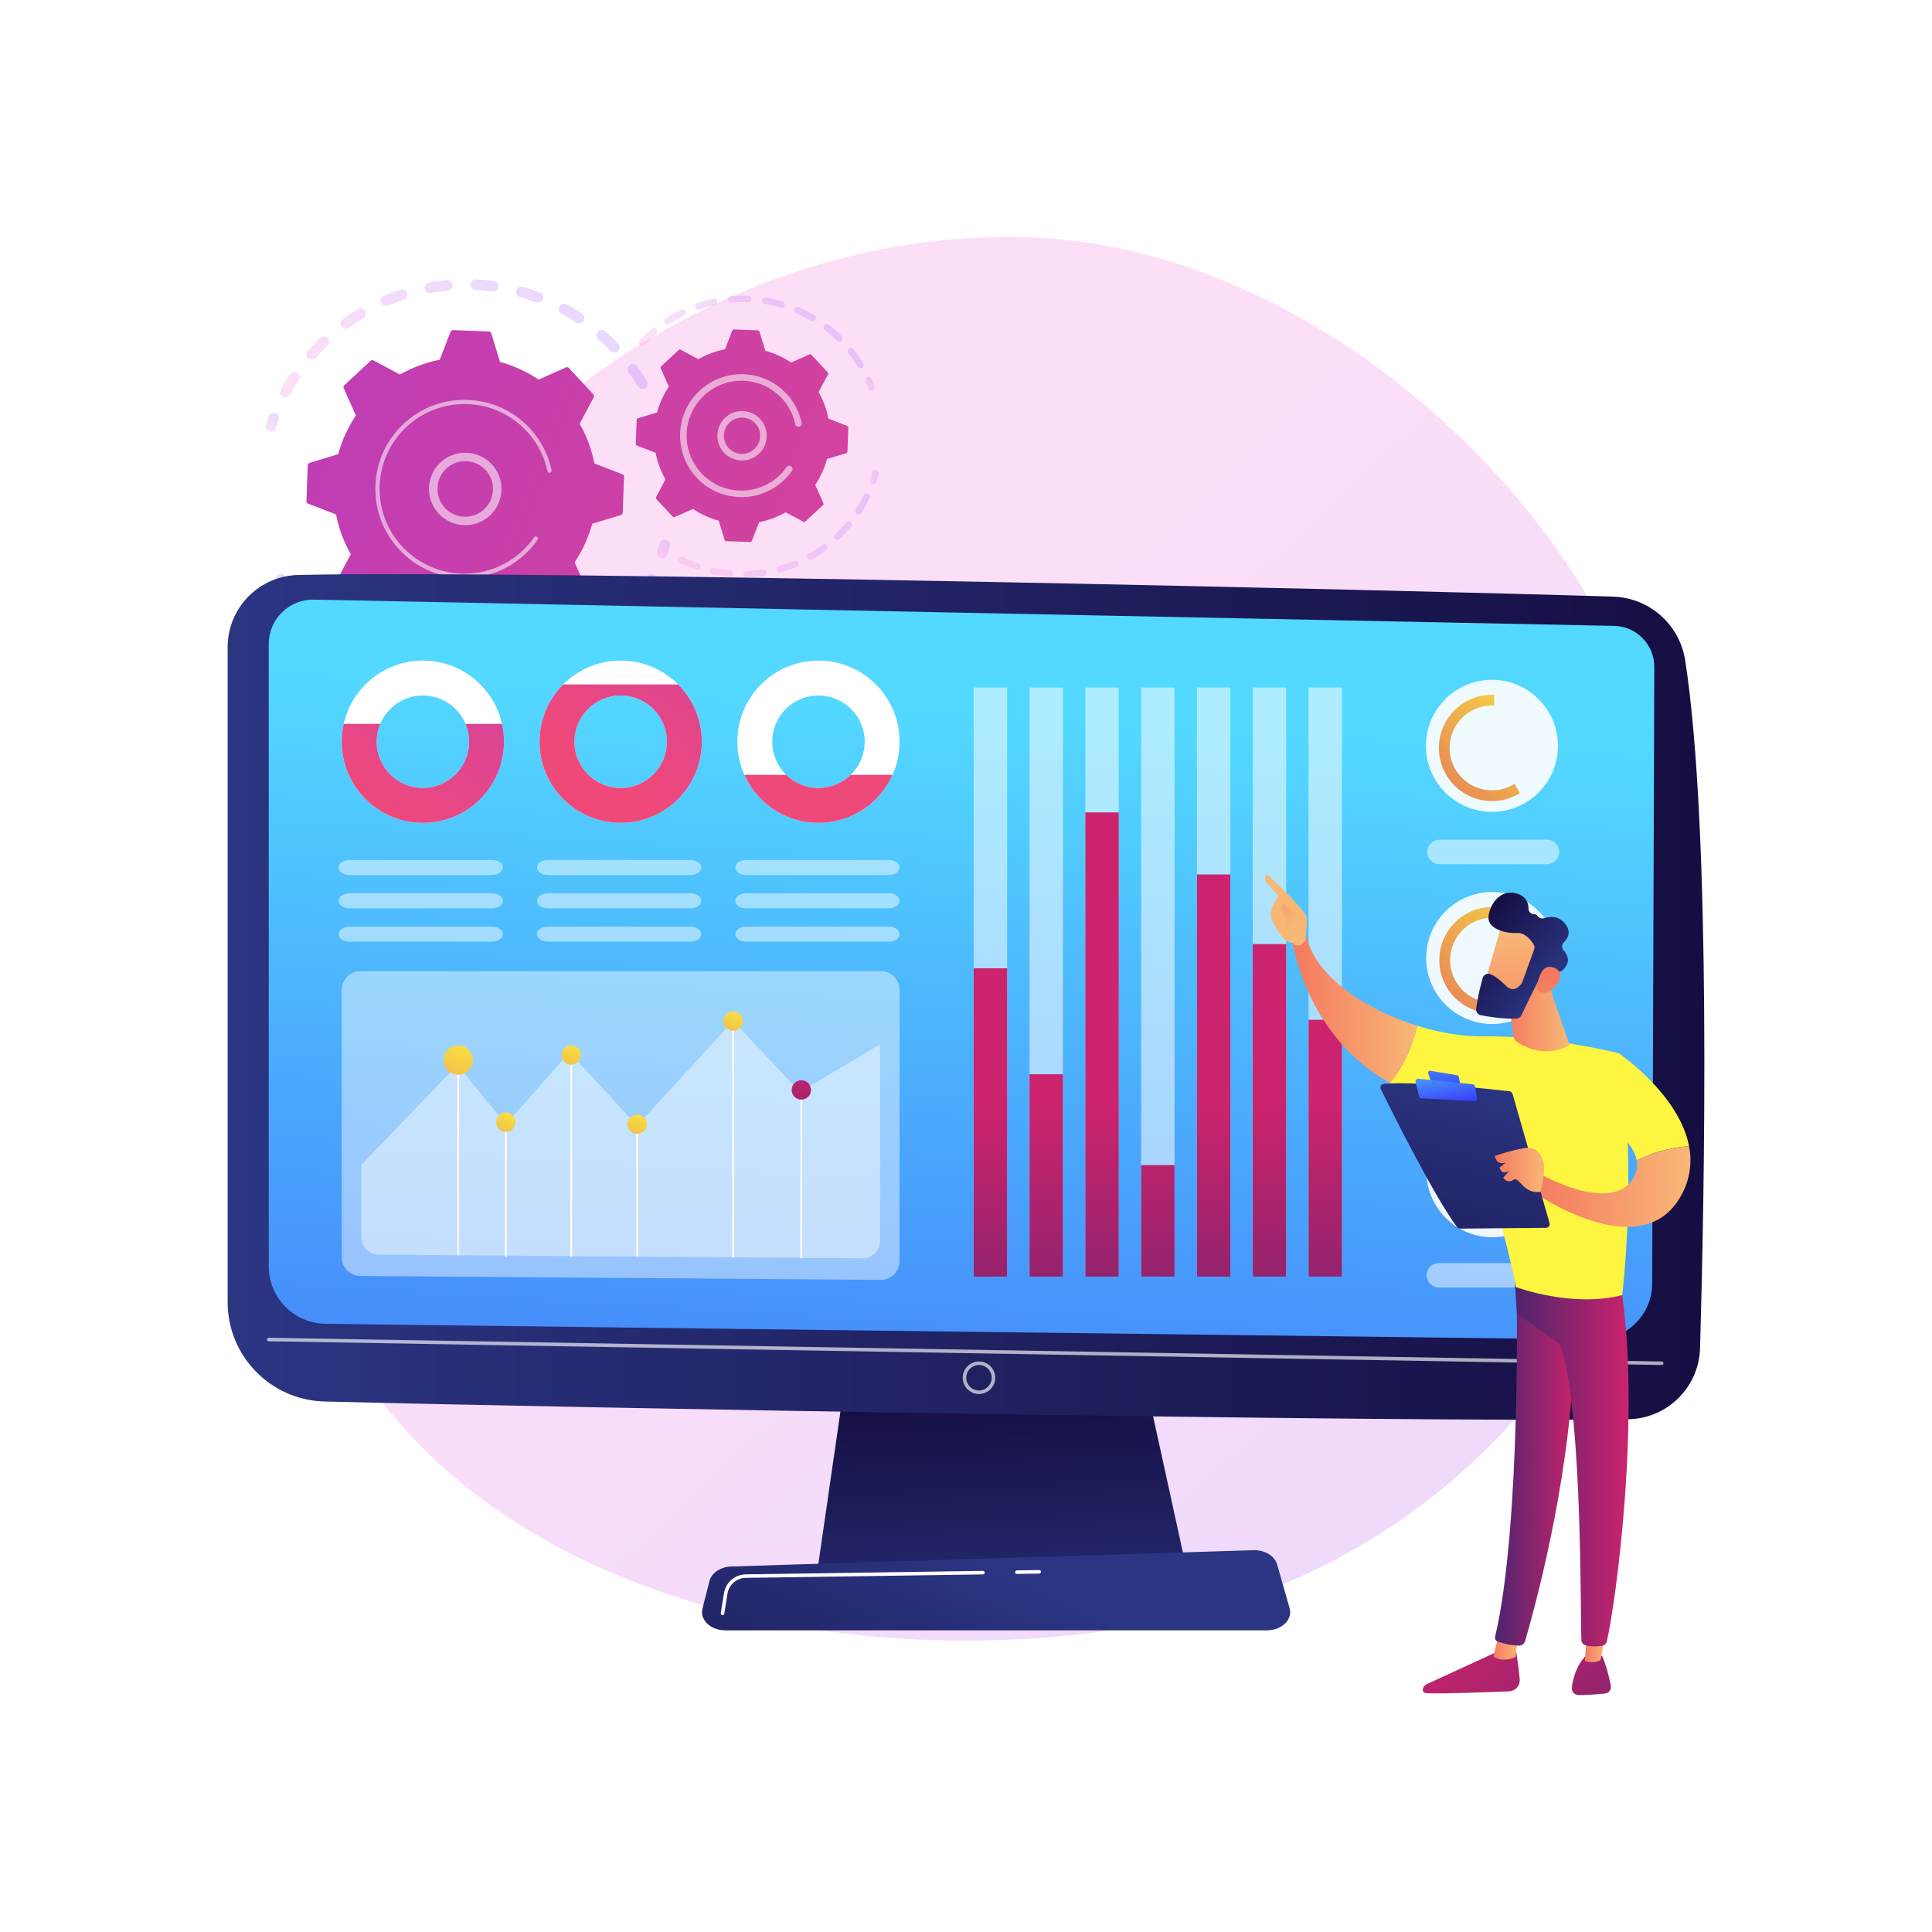 <?xml version="1.0" encoding="utf-8"?>
<!-- Generator: Adobe Illustrator 27.5.0, SVG Export Plug-In . SVG Version: 6.00 Build 0)  -->
<svg version="1.1" xmlns="http://www.w3.org/2000/svg" xmlns:xlink="http://www.w3.org/1999/xlink" x="0px" y="0px"
	 viewBox="0 0 3710 3710" style="enable-background:new 0 0 3710 3710;" xml:space="preserve">
<g id="Background">
	<g>
		<g>
			<rect style="fill:#FFFFFF;" width="3710" height="3710"/>
		</g>
	</g>
</g>
<g id="Illustration">
	<g>
		<linearGradient id="SVGID_1_" gradientUnits="userSpaceOnUse" x1="3451.851" y1="3559.155" x2="1564.103" y2="1549.618">
			<stop  offset="0" style="stop-color:#B37CFF"/>
			<stop  offset="1" style="stop-color:#F895E7"/>
		</linearGradient>
		<path style="opacity:0.3;fill:url(#SVGID_1_);" d="M2883.001,2753.432c-169.245,178.531-393.848,309.453-663.301,362.308
			c-620.43,121.7-1459.059-63.808-1647.917-747.875c-115.105-416.927-34.508-904.571,201.932-1265.823
			c259.882-397.067,729.047-664.998,1209.217-646.102c469.807,18.488,930.291,388.32,1124.922,799.657
			C3353.295,1774.316,3244.269,2372.34,2883.001,2753.432z"/>
		<g>
			<g>
				<g style="opacity:0.3;">
					
						<linearGradient id="SVGID_00000143608818691659670860000013968794388386444222_" gradientUnits="userSpaceOnUse" x1="-2111.245" y1="1457.765" x2="-1532.62" y2="1457.765" gradientTransform="matrix(-0.797 0.604 0.604 0.797 -1451.351 668.28)">
						<stop  offset="0" style="stop-color:#B37CFF"/>
						<stop  offset="1" style="stop-color:#F895E7"/>
					</linearGradient>
					<path style="fill:url(#SVGID_00000143608818691659670860000013968794388386444222_);" d="M1239.079,745.936
						c-4.795,2.9-11.033,1.361-13.93-3.433c-5.632-9.315-11.751-18.524-18.19-27.372c-3.258-4.476-2.318-10.725,2.076-14.053
						c0.052-0.039,0.104-0.079,0.158-0.12c4.53-3.296,10.875-2.295,14.172,2.236c6.776,9.313,13.22,19.007,19.147,28.814
						c2.712,4.483,1.54,10.231-2.548,13.327C1239.682,745.549,1239.388,745.752,1239.079,745.936z M1172.665,674.217
						c-7.581-7.884-15.57-15.517-23.755-22.695c-4.209-3.691-4.632-10.101-0.939-14.315c3.722-4.215,10.105-4.63,14.318-0.936
						c8.611,7.551,17.022,15.586,25,23.88c3.883,4.038,3.757,10.461-0.281,14.345c-0.293,0.282-0.6,0.543-0.916,0.783
						C1182.049,678.339,1176.266,677.962,1172.665,674.217z M1106.443,619.217c-9.12-5.982-18.611-11.639-28.216-16.817
						c-4.93-2.658-6.773-8.813-4.115-13.744c2.661-4.923,8.81-6.771,13.744-4.115c10.114,5.453,20.111,11.412,29.713,17.711
						c4.685,3.073,5.99,9.361,2.92,14.047c-0.656,0.998-1.457,1.844-2.357,2.526C1114.81,621.342,1110.129,621.635,1106.443,619.217
						z M1029.584,580.41c-10.239-3.797-20.762-7.191-31.277-10.095c-5.4-1.493-8.57-7.08-7.079-12.479
						c1.497-5.398,7.082-8.564,12.479-7.079c11.072,3.058,22.149,6.634,32.927,10.625c5.252,1.948,7.933,7.785,5.986,13.038
						c-0.697,1.88-1.891,3.43-3.379,4.557C1036.57,581,1032.958,581.658,1029.584,580.41z M945.995,559.692
						c-10.8-1.424-21.817-2.407-32.738-2.914c-5.598-0.264-9.922-5.012-9.661-10.608c0.26-5.6,5.011-9.924,10.608-9.658
						c11.49,0.535,23.081,1.569,34.445,3.068c5.554,0.731,9.463,5.827,8.729,11.383c-0.368,2.799-1.846,5.18-3.932,6.76
						C951.393,559.278,948.751,560.055,945.995,559.692z M859.906,557.986c-10.864,1-21.819,2.481-32.563,4.4
						c-5.515,0.985-10.786-2.688-11.77-8.201c-0.986-5.516,2.683-10.786,8.201-11.773c11.306-2.021,22.84-3.577,34.273-4.63
						c5.579-0.512,10.517,3.593,11.032,9.172c0.334,3.624-1.283,6.976-3.986,9.023C863.634,557.081,861.862,557.806,859.906,557.986
						z M543.208,761.968c-4.927-2.666-6.76-8.823-4.093-13.751c5.465-10.093,11.445-20.085,17.773-29.693
						c3.082-4.68,9.373-5.975,14.052-2.892c4.678,3.079,5.972,9.37,2.892,14.049c-6.009,9.124-11.686,18.612-16.874,28.197
						c-0.712,1.315-1.671,2.408-2.79,3.256C551.094,763.461,546.82,763.925,543.208,761.968z M775.631,575.394
						c-10.364,3.39-20.707,7.27-30.741,11.539c-5.158,2.191-11.115-0.212-13.307-5.367c-2.193-5.158,0.224-11.09,5.368-13.305
						c10.567-4.493,21.459-8.581,32.374-12.149c5.325-1.741,11.053,1.163,12.795,6.49c1.381,4.223-0.161,8.701-3.516,11.242
						C777.731,574.505,776.731,575.033,775.631,575.394z M591.909,688.177c-4.204-3.701-4.611-10.113-0.909-14.318
						c7.585-8.611,15.643-17.01,23.943-24.965c4.032-3.898,10.467-3.736,14.344,0.307c3.875,4.044,3.738,10.466-0.307,14.344
						c-7.889,7.56-15.547,15.541-22.753,23.727c-0.46,0.522-0.963,0.983-1.497,1.387
						C600.964,691.509,595.589,691.419,591.909,688.177z M697.375,611.194c-9.339,5.62-18.557,11.716-27.401,18.125
						c-4.536,3.291-10.878,2.278-14.167-2.26c-3.244-4.477-2.3-10.714,2.087-14.037c0.057-0.043,0.115-0.087,0.174-0.127
						c9.308-6.75,19.013-13.17,28.84-19.086c4.803-2.886,11.035-1.338,13.925,3.462c2.699,4.482,1.523,10.219-2.558,13.31
						C697.99,610.798,697.687,611.002,697.375,611.194z"/>
					
						<linearGradient id="SVGID_00000063615171473469283750000001844417728699675062_" gradientUnits="userSpaceOnUse" x1="-1504.491" y1="1305.354" x2="-1470.697" y2="1305.354" gradientTransform="matrix(-0.797 0.604 0.604 0.797 -1451.351 668.28)">
						<stop  offset="0" style="stop-color:#B37CFF"/>
						<stop  offset="1" style="stop-color:#F895E7"/>
					</linearGradient>
					<path style="fill:url(#SVGID_00000063615171473469283750000001844417728699675062_);" d="M526.065,826.589
						c1.592-1.206,2.848-2.892,3.513-4.937c1.619-4.974,3.372-9.994,5.202-14.929c1.951-5.25-0.725-11.092-5.976-13.041
						c-5.252-1.953-11.098,0.72-13.041,5.979c-1.929,5.188-3.77,10.47-5.476,15.703c-1.736,5.326,1.176,11.054,6.5,12.788
						C520.072,829.223,523.506,828.526,526.065,826.589z"/>
				</g>
				<g style="opacity:0.3;">
					
						<linearGradient id="SVGID_00000146499238384531183450000003069362082048550590_" gradientUnits="userSpaceOnUse" x1="-1329.081" y1="1563.58" x2="-1305.891" y2="1563.58" gradientTransform="matrix(-0.797 0.604 0.604 0.797 -1451.351 668.28)">
						<stop  offset="0" style="stop-color:#B37CFF"/>
						<stop  offset="1" style="stop-color:#F895E7"/>
					</linearGradient>
					<path style="fill:url(#SVGID_00000146499238384531183450000003069362082048550590_);" d="M552.681,1134.719
						c3.903-2.956,5.195-8.388,2.821-12.848c-2.458-4.615-4.862-9.361-7.14-14.102c-2.428-5.051-8.489-7.176-13.538-4.75
						c-5.07,2.438-7.175,8.49-4.749,13.538c2.401,4.991,4.93,9.99,7.518,14.85c2.633,4.945,8.777,6.819,13.723,4.187
						C551.801,1135.335,552.256,1135.041,552.681,1134.719z"/>
					
						<linearGradient id="SVGID_00000059299286110822054530000006007716981559402642_" gradientUnits="userSpaceOnUse" x1="-1896.932" y1="1827.357" x2="-1300.934" y2="1827.357" gradientTransform="matrix(-0.797 0.604 0.604 0.797 -1451.351 668.28)">
						<stop  offset="0" style="stop-color:#B37CFF"/>
						<stop  offset="1" style="stop-color:#F895E7"/>
					</linearGradient>
					<path style="fill:url(#SVGID_00000059299286110822054530000006007716981559402642_);" d="M1123.552,1276.179
						c-4.626,3.16-10.939,1.971-14.1-2.659c-3.158-4.627-1.967-10.927,2.659-14.097c8.809-6.015,17.497-12.499,25.928-19.341
						c4.317-3.528,10.74-2.864,14.27,1.486s2.865,10.738-1.484,14.271c-3.653,2.964-7.34,5.857-11.061,8.674
						C1134.455,1268.533,1129.001,1272.459,1123.552,1276.179z M1176.951,1218.627c-4.084-3.831-4.291-10.251-0.458-14.336
						c7.356-7.847,14.463-16.087,21.118-24.496c3.459-4.399,9.856-5.137,14.251-1.661c4.391,3.475,5.134,9.856,1.658,14.247
						c-7.006,8.854-14.485,17.531-22.229,25.785c-0.401,0.428-0.832,0.814-1.284,1.156
						C1186.138,1222.253,1180.611,1222.059,1176.951,1218.627z M1075.873,1304.152c-10.103,5.031-20.56,9.699-31.083,13.87
						c-5.208,2.065-11.104-0.483-13.171-5.693c-2.064-5.207,0.487-11.096,5.693-13.169c9.994-3.96,19.923-8.391,29.515-13.17
						c5.016-2.496,11.106-0.457,13.605,4.56c2.209,4.436,0.865,9.714-2.948,12.601
						C1076.988,1303.527,1076.45,1303.864,1075.873,1304.152z M1230.891,1150.363c-4.828-2.84-6.441-9.06-3.598-13.887
						c5.448-9.255,10.562-18.855,15.206-28.529c2.424-5.056,8.481-7.182,13.534-4.756c5.051,2.423,7.18,8.481,4.757,13.531
						c-4.89,10.189-10.277,20.298-16.012,30.044c-0.694,1.177-1.586,2.165-2.613,2.943
						C1238.986,1152.116,1234.54,1152.511,1230.891,1150.363z M992.162,1334.803c-10.955,2.684-22.179,4.935-33.361,6.693
						c-5.534,0.871-10.724-2.908-11.596-8.441c-0.873-5.537,2.91-10.729,8.444-11.599c10.622-1.671,21.282-3.809,31.686-6.359
						c5.443-1.333,10.935,1.999,12.268,7.441c0.993,4.055-0.603,8.136-3.731,10.505
						C994.8,1333.853,993.548,1334.464,992.162,1334.803z M903.758,1346.351c-11.304,0.225-22.75-0.026-34.018-0.742
						c-5.592-0.358-9.836-5.177-9.48-10.77c0.358-5.599,5.178-9.841,10.769-9.478c10.707,0.68,21.584,0.918,32.327,0.706
						c5.602-0.112,10.232,4.34,10.344,9.942c0.065,3.375-1.525,6.398-4.025,8.292
						C908.025,1345.551,905.982,1346.308,903.758,1346.351z M814.934,1338.36c-11.091-2.243-22.211-4.981-33.047-8.133
						c-5.381-1.566-8.471-7.195-6.907-12.574c1.567-5.387,7.196-8.471,12.574-6.907c10.298,2.998,20.861,5.596,31.403,7.728
						c5.491,1.111,9.043,6.464,7.931,11.953c-0.51,2.523-1.913,4.635-3.815,6.075C820.833,1338.198,817.903,1338.96,814.934,1338.36
						z M729.97,1311.183c-10.331-4.613-20.584-9.722-30.475-15.186c-4.904-2.708-6.685-8.88-3.975-13.785
						c2.704-4.896,8.881-6.68,13.785-3.972c9.39,5.186,19.125,10.037,28.94,14.42c5.115,2.285,7.41,8.281,5.125,13.397
						c-0.722,1.616-1.813,2.949-3.13,3.947C737.386,1312.163,733.473,1312.746,729.97,1311.183z M653.015,1265.976
						c-9.038-6.76-17.906-13.997-26.361-21.512c-4.188-3.723-4.567-10.136-0.843-14.323c3.712-4.173,10.132-4.566,14.32-0.843
						c8.031,7.14,16.454,14.012,25.039,20.436c4.485,3.354,5.402,9.713,2.046,14.198c-0.584,0.781-1.259,1.456-2,2.017
						C661.703,1268.608,656.719,1268.748,653.015,1265.976z M587.932,1205.04c-5.416-6.312-10.705-12.87-15.716-19.488
						c-1.816-2.398-3.597-4.806-5.351-7.231c-3.282-4.537-2.387-10.927,2.273-14.162c4.537-3.286,10.88-2.269,14.166,2.271
						c1.666,2.302,3.362,4.597,5.087,6.875c4.766,6.293,9.789,12.524,14.939,18.526c3.648,4.25,3.158,10.656-1.094,14.303
						c-0.16,0.136-0.323,0.269-0.489,0.395C597.505,1209.739,591.441,1209.132,587.932,1205.04z"/>
					
						<linearGradient id="SVGID_00000038384555125559577680000016296137874541544373_" gradientUnits="userSpaceOnUse" x1="-1956.342" y1="1952.988" x2="-1922.979" y2="1952.988" gradientTransform="matrix(-0.797 0.604 0.604 0.797 -1451.351 668.28)">
						<stop  offset="0" style="stop-color:#B37CFF"/>
						<stop  offset="1" style="stop-color:#F895E7"/>
					</linearGradient>
					<path style="fill:url(#SVGID_00000038384555125559577680000016296137874541544373_);" d="M1277.782,1070.084
						c1.608-1.218,2.869-2.923,3.531-4.986c1.676-5.23,3.272-10.595,4.745-15.945c1.489-5.402-1.684-10.987-7.085-12.474
						c-5.402-1.486-10.986,1.679-12.474,7.085c-1.4,5.082-2.918,10.177-4.507,15.144c-1.711,5.332,1.228,11.044,6.564,12.754
						C1271.828,1072.709,1275.239,1072.009,1277.782,1070.084z"/>
				</g>
				<g>
					
						<linearGradient id="SVGID_00000041276277538683233150000017843822760070543295_" gradientUnits="userSpaceOnUse" x1="2126.383" y1="180.518" x2="4343.925" y2="3163.83" gradientTransform="matrix(0.834 -0.552 0.552 0.834 -2500.089 1412.492)">
						<stop  offset="0" style="stop-color:#A737D5"/>
						<stop  offset="1" style="stop-color:#EF497A"/>
					</linearGradient>
					<path style="fill:url(#SVGID_00000041276277538683233150000017843822760070543295_);" d="M1198.349,915.374
						c0.073-2.022-1.144-3.867-3.031-4.595l-53.834-20.78c-5.189-26.445-14.633-52.251-28.388-76.332l27.122-50.892
						c0.951-1.785,0.665-3.977-0.713-5.459l-47.135-50.688c-1.377-1.482-3.544-1.926-5.392-1.107l-52.727,23.359
						c-23.019-15.466-48.074-26.758-74.072-33.852l-16.818-55.2c-0.59-1.935-2.342-3.282-4.363-3.356l-69.172-2.513
						c-2.021-0.073-3.867,1.144-4.595,3.031l-20.779,53.834c-26.445,5.188-52.252,14.631-76.333,28.388l-50.892-27.122
						c-1.785-0.952-3.977-0.666-5.458,0.712l-50.69,47.135c-1.481,1.378-1.925,3.543-1.106,5.392l23.359,52.727
						c-15.467,23.019-26.758,48.074-33.851,74.072l-55.201,16.818c-1.934,0.59-3.283,2.341-3.356,4.363l-2.513,69.172
						c-0.073,2.021,1.144,3.867,3.03,4.595l53.836,20.78c5.188,26.445,14.632,52.251,28.388,76.332l-27.122,50.893
						c-0.952,1.785-0.666,3.977,0.711,5.458l47.136,50.689c1.378,1.481,3.543,1.925,5.392,1.106l52.727-23.358
						c23.019,15.467,48.074,26.758,74.072,33.852l16.818,55.2c0.589,1.935,2.341,3.283,4.363,3.356l69.172,2.513
						c2.021,0.073,3.866-1.144,4.595-3.03l20.779-53.835c26.445-5.188,52.251-14.632,76.333-28.387l50.892,27.122
						c1.784,0.95,3.976,0.665,5.458-0.713l50.688-47.135c1.481-1.377,1.926-3.543,1.106-5.392l-23.358-52.726
						c15.467-23.02,26.757-48.074,33.851-74.072l55.2-16.818c1.935-0.589,3.282-2.342,3.356-4.363L1198.349,915.374z"/>
					<path style="opacity:0.56;fill:#FFFFFF;" d="M926.847,999.925c-33.635,18.452-76.01,6.105-94.465-27.532
						c-8.941-16.293-11-35.093-5.799-52.934c5.198-17.839,17.032-32.592,33.33-41.529c33.635-18.452,76.01-6.104,94.466,27.532
						c16.788,30.6,8.082,68.433-18.956,88.908C932.743,996.4,929.879,998.261,926.847,999.925z M842.166,924.001
						c-3.987,13.681-2.408,28.093,4.447,40.588c14.148,25.785,46.641,35.257,72.428,21.108c25.8-14.144,35.257-46.641,21.108-72.43
						c-14.148-25.785-46.641-35.257-72.428-21.108c-2.338,1.284-4.552,2.721-6.64,4.303
						C852.012,903.328,845.407,912.883,842.166,924.001z"/>
					<path style="opacity:0.56;fill:#FFFFFF;" d="M994.955,1075.342c4.644-3.516,9.137-7.287,13.462-11.307l0,0
						c1.361-1.265,2.702-2.553,4.022-3.862c6.508-6.454,12.492-13.416,17.86-20.777c0.073-0.1,0.146-0.2,0.22-0.3
						c0.206-0.285,0.413-0.571,0.616-0.86c0.401-0.557,0.795-1.119,1.188-1.68c1.033-1.478,0.944-3.404-0.088-4.77
						c-0.251-0.332-0.559-0.63-0.918-0.881c-1.837-1.283-4.364-0.826-5.648,1.006c-6.6,9.457-14.264,18.263-22.779,26.177
						c-42.282,39.331-100.058,51.827-152.191,38.28c-28.998-7.531-56.25-23.125-78.12-46.646
						c-3.836-4.124-7.436-8.411-10.788-12.841c-22.57-29.811-34.104-66.174-32.727-104.044c1.579-43.5,20.005-83.783,51.88-113.423
						c65.838-61.21,169.124-57.435,230.311,8.365c3.773,4.057,7.326,8.29,10.647,12.679c14.396,19.017,24.471,40.972,29.424,64.326
						c0.129,0.603,0.383,1.146,0.734,1.606c0.919,1.213,2.488,1.858,4.077,1.52c2.192-0.472,3.597-2.615,3.127-4.813
						c-5.201-24.518-15.776-47.571-30.889-67.535c-3.486-4.607-7.216-9.049-11.174-13.309
						c-64.241-69.086-172.721-73.002-241.782-8.785c-33.465,31.118-52.806,73.405-54.464,119.072
						c-1.447,39.757,10.663,77.931,34.356,109.227c3.521,4.65,7.3,9.15,11.323,13.48c31.121,33.465,73.408,52.809,119.074,54.468
						C925.473,1111.162,963.656,1099.044,994.955,1075.342z"/>
				</g>
			</g>
			<g>
				<g style="opacity:0.3;">
					
						<linearGradient id="SVGID_00000016795266283684775120000009966642557834001543_" gradientUnits="userSpaceOnUse" x1="-2455.438" y1="1939.699" x2="-2438.944" y2="1939.699" gradientTransform="matrix(-0.797 0.604 0.604 0.797 -1451.351 668.28)">
						<stop  offset="0" style="stop-color:#B37CFF"/>
						<stop  offset="1" style="stop-color:#F895E7"/>
					</linearGradient>
					<path style="fill:url(#SVGID_00000016795266283684775120000009966642557834001543_);" d="M1677.328,749.468
						c2.161-1.636,3.084-4.553,2.072-7.217c-1.886-4.973-3.949-9.958-6.132-14.813c-1.418-3.155-5.124-4.562-8.284-3.145
						c-3.166,1.408-4.563,5.128-3.145,8.284c2.08,4.627,4.047,9.377,5.848,14.123c1.224,3.233,4.843,4.859,8.08,3.636
						C1676.341,750.116,1676.862,749.821,1677.328,749.468z"/>
					
						<linearGradient id="SVGID_00000081638896460257378540000002790033748709956542_" gradientUnits="userSpaceOnUse" x1="-2462.115" y1="1754.412" x2="-2138.87" y2="1754.412" gradientTransform="matrix(-0.797 0.604 0.604 0.797 -1451.351 668.28)">
						<stop  offset="0" style="stop-color:#B37CFF"/>
						<stop  offset="1" style="stop-color:#F895E7"/>
					</linearGradient>
					<path style="fill:url(#SVGID_00000081638896460257378540000002790033748709956542_);" d="M1655.636,706.528
						c-2.958,1.795-6.81,0.859-8.609-2.1c-4.54-7.46-9.515-14.775-14.787-21.736c-1.112-1.468-2.245-2.928-3.396-4.382
						c-2.143-2.713-1.684-6.653,1.03-8.8c2.647-1.927,6.653-1.684,8.805,1.031c1.203,1.523,2.387,3.051,3.551,4.587
						c5.526,7.297,10.743,14.966,15.501,22.792c1.686,2.768,0.967,6.329-1.565,8.246
						C1655.999,706.292,1655.821,706.411,1655.636,706.528z M1607.625,654.599c-7.53-7.445-15.587-14.492-23.949-20.938
						c-2.741-2.115-3.249-6.043-1.136-8.787c2.106-2.723,6.046-3.251,8.787-1.136c8.765,6.756,17.214,14.142,25.107,21.95
						c2.461,2.434,2.483,6.401,0.051,8.865c-0.213,0.215-0.444,0.412-0.68,0.591
						C1613.361,656.995,1609.868,656.816,1607.625,654.599z M1557.311,615.843c-9.11-5.366-18.652-10.213-28.368-14.414
						c-3.173-1.373-4.636-5.062-3.263-8.236c1.379-3.185,5.057-4.643,8.237-3.267c10.188,4.403,20.199,9.494,29.752,15.116
						c2.981,1.757,3.979,5.599,2.222,8.579c-0.431,0.724-0.982,1.334-1.616,1.814
						C1562.312,616.922,1559.566,617.167,1557.311,615.843z M1499.012,590.632c-10.163-2.972-20.607-5.34-31.024-7.031
						c-3.419-0.558-5.737-3.776-5.18-7.19c0.556-3.406,3.771-5.733,7.186-5.181c10.931,1.776,21.874,4.258,32.535,7.374
						c3.321,0.97,5.226,4.454,4.256,7.775c-0.396,1.337-1.193,2.447-2.228,3.23C1503.029,590.767,1500.993,591.211,1499.012,590.632
						z M1436.324,580.418c-10.576-0.411-21.273-0.169-31.803,0.712c-3.445,0.291-6.475-2.272-6.766-5.721
						c-0.29-3.449,2.267-6.483,5.721-6.766c11.034-0.926,22.249-1.176,33.333-0.751c3.457,0.137,6.152,3.047,6.018,6.502
						c-0.076,1.953-1.037,3.663-2.481,4.757C1439.232,579.996,1437.829,580.475,1436.324,580.418z M1373.056,585.731
						c-10.348,2.172-20.654,5.011-30.639,8.443c-3.27,1.125-6.837-0.617-7.96-3.888c-1.122-3.271,0.611-6.826,3.889-7.964
						c10.468-3.598,21.283-6.577,32.138-8.856c3.386-0.707,6.708,1.459,7.417,4.844c0.513,2.451-0.48,4.869-2.351,6.286
						C1374.836,585.136,1373.995,585.535,1373.056,585.731z M1313.035,606.347c-9.469,4.63-18.773,9.918-27.652,15.721
						c-2.899,1.888-6.781,1.075-8.671-1.823c-1.893-2.894-1.053-6.732,1.818-8.676c9.313-6.077,19.067-11.622,28.998-16.479
						c3.11-1.519,6.863-0.231,8.383,2.877c1.337,2.733,0.499,5.969-1.842,7.742C1313.751,605.95,1313.407,606.165,1313.035,606.347z
						 M1228.005,663.4c-2.54-2.351-2.692-6.312-0.341-8.852c6.507-7.03,13.512-13.824,20.797-20.177
						c1.102-0.972,2.214-1.922,3.331-2.868c2.566-2.296,6.599-1.897,8.829,0.759c2.231,2.647,1.89,6.596-0.755,8.829
						c-1.052,0.882-2.095,1.779-3.147,2.706c-6.975,6.079-13.656,12.56-19.863,19.262c-0.255,0.277-0.531,0.525-0.819,0.743
						C1233.66,665.603,1230.266,665.495,1228.005,663.4z"/>
				</g>
				<g style="opacity:0.3;">
					
						<linearGradient id="SVGID_00000103235271941456277830000017709836741859148465_" gradientUnits="userSpaceOnUse" x1="-2317.852" y1="2064.289" x2="-1948.915" y2="2064.289" gradientTransform="matrix(-0.797 0.604 0.604 0.797 -1451.351 668.28)">
						<stop  offset="0" style="stop-color:#B37CFF"/>
						<stop  offset="1" style="stop-color:#F895E7"/>
					</linearGradient>
					<path style="fill:url(#SVGID_00000103235271941456277830000017709836741859148465_);" d="M1586.69,1056.285
						c-8.79,6.479-18.054,12.474-27.529,17.83c-3.012,1.698-6.834,0.639-8.538-2.376c-1.704-3.016-0.602-6.82,2.376-8.538
						c9.038-5.103,17.871-10.824,26.257-17.006c2.784-2.055,6.709-1.458,8.759,1.326c2.036,2.764,1.469,6.647-1.258,8.712
						C1586.736,1056.25,1586.712,1056.269,1586.69,1056.285z M1603.033,1034.991c-2.37-2.518-2.251-6.485,0.269-8.854
						c7.578-7.135,14.802-14.801,21.468-22.788c2.212-2.634,6.168-3.013,8.827-0.79c2.657,2.217,3.01,6.163,0.795,8.823
						c-6.987,8.369-14.556,16.403-22.5,23.877c-0.168,0.158-0.338,0.303-0.519,0.44
						C1608.854,1037.605,1605.252,1037.348,1603.033,1034.991z M1529.646,1088.476c-10.101,4.164-20.541,7.749-31.031,10.651
						c-3.335,0.922-6.79-1.036-7.71-4.369c-0.926-3.336,1.027-6.772,4.364-7.711c10.008-2.766,19.965-6.184,29.604-10.153
						c3.2-1.318,6.862,0.207,8.178,3.401c1.109,2.691,0.208,5.706-2.007,7.384
						C1530.625,1087.996,1530.158,1088.266,1529.646,1088.476z M1645.18,986.803c-2.908-1.874-3.743-5.754-1.869-8.661
						c5.641-8.747,10.798-17.925,15.328-27.288c1.51-3.109,5.259-4.412,8.366-2.913c3.115,1.509,4.421,5.256,2.912,8.371
						c-4.748,9.82-10.158,19.45-16.076,28.622c-0.411,0.633-0.915,1.168-1.483,1.598
						C1650.32,988.076,1647.453,988.267,1645.18,986.803z M1466.536,1105.921c-10.781,1.61-21.774,2.574-32.678,2.872
						c-3.459,0.094-6.34-2.636-6.434-6.095c-0.095-3.46,2.63-6.344,6.095-6.435c10.401-0.278,20.884-1.201,31.166-2.74
						c3.421-0.51,6.611,1.848,7.122,5.275c0.352,2.344-0.651,4.583-2.419,5.922
						C1468.58,1105.332,1467.61,1105.759,1466.536,1105.921z M1401.073,1107.717c-10.875-1.022-21.785-2.714-32.424-5.027
						c-3.38-0.734-5.524-4.067-4.789-7.449c0.731-3.378,4.068-5.529,7.454-4.793c10.145,2.203,20.553,3.815,30.932,4.791
						c3.445,0.323,5.975,3.38,5.652,6.825c-0.172,1.819-1.105,3.385-2.458,4.411
						C1404.235,1107.387,1402.696,1107.869,1401.073,1107.717z M1337.059,1093.786c-10.322-3.596-20.512-7.86-30.283-12.665
						c-3.108-1.53-4.384-5.283-2.857-8.389c1.525-3.105,5.285-4.379,8.385-2.858c9.318,4.586,19.034,8.65,28.875,12.073
						c3.269,1.139,4.996,4.713,3.854,7.979c-0.419,1.215-1.177,2.211-2.128,2.931
						C1341.292,1094.08,1339.116,1094.5,1337.059,1093.786z"/>
					
						<linearGradient id="SVGID_00000114045527206823229590000002418869442030073023_" gradientUnits="userSpaceOnUse" x1="-2358.409" y1="2087.369" x2="-2333.177" y2="2087.369" gradientTransform="matrix(-0.797 0.604 0.604 0.797 -1451.351 668.28)">
						<stop  offset="0" style="stop-color:#B37CFF"/>
						<stop  offset="1" style="stop-color:#F895E7"/>
					</linearGradient>
					<path style="fill:url(#SVGID_00000114045527206823229590000002418869442030073023_);" d="M1680.345,928.644
						c0.964-0.73,1.726-1.745,2.145-2.975c1.728-5.077,3.31-10.228,4.712-15.31c0.917-3.335-1.041-6.787-4.378-7.707
						c-3.332-0.908-6.781,1.044-7.706,4.378c-1.333,4.847-2.846,9.761-4.492,14.607c-1.115,3.276,0.641,6.836,3.916,7.948
						C1676.587,930.278,1678.743,929.858,1680.345,928.644z"/>
				</g>
				<g>
					
						<linearGradient id="SVGID_00000106146545971419268910000015750731288299544489_" gradientUnits="userSpaceOnUse" x1="2348.525" y1="15.392" x2="4566.069" y2="2998.706" gradientTransform="matrix(0.834 -0.552 0.552 0.834 -2500.089 1412.492)">
						<stop  offset="0" style="stop-color:#A737D5"/>
						<stop  offset="1" style="stop-color:#EF497A"/>
					</linearGradient>
					<path style="fill:url(#SVGID_00000106146545971419268910000015750731288299544489_);" d="M1629.011,820.976
						c0.048-1.353-0.766-2.588-2.028-3.075l-36.024-13.905c-3.472-17.695-9.792-34.964-18.996-51.078l18.149-34.055
						c0.636-1.195,0.445-2.661-0.477-3.653l-31.541-33.918c-0.921-0.992-2.371-1.289-3.608-0.741l-35.282,15.631
						c-15.404-10.35-32.169-17.906-49.565-22.653l-11.255-36.937c-0.394-1.295-1.567-2.197-2.92-2.246l-46.286-1.681
						c-1.352-0.049-2.588,0.765-3.075,2.028l-13.904,36.023c-17.696,3.472-34.965,9.791-51.079,18.996l-34.055-18.149
						c-1.195-0.636-2.661-0.445-3.652,0.476l-33.919,31.541c-0.991,0.922-1.288,2.371-0.74,3.608l15.631,35.283
						c-10.35,15.404-17.906,32.169-22.652,49.566l-36.938,11.254c-1.294,0.394-2.197,1.567-2.245,2.919l-1.682,46.287
						c-0.049,1.352,0.766,2.587,2.028,3.074l36.025,13.905c3.471,17.695,9.79,34.964,18.995,51.078l-18.149,34.055
						c-0.637,1.194-0.446,2.661,0.476,3.652l31.541,33.919c0.922,0.991,2.37,1.288,3.608,0.74l35.282-15.631
						c15.404,10.35,32.169,17.905,49.566,22.652l11.254,36.937c0.394,1.295,1.567,2.196,2.92,2.246l46.286,1.681
						c1.353,0.049,2.588-0.766,3.075-2.028l13.904-36.024c17.696-3.472,34.964-9.791,51.079-18.996l34.055,18.15
						c1.194,0.636,2.661,0.445,3.653-0.477l33.918-31.541c0.991-0.922,1.289-2.371,0.74-3.608l-15.63-35.282
						c10.35-15.404,17.905-32.169,22.652-49.566l36.938-11.254c1.295-0.394,2.197-1.567,2.246-2.919L1629.011,820.976z"/>
					<path style="opacity:0.56;fill:#FFFFFF;" d="M1447.739,878.284c-11.099,6.094-23.907,7.497-36.061,3.953
						c-12.151-3.539-22.199-11.602-28.287-22.703c-12.57-22.908-4.165-51.722,18.754-64.35
						c22.916-12.565,51.778-4.151,64.342,18.754c6.091,11.098,7.495,23.904,3.953,36.057c-2.88,9.879-8.748,18.367-16.806,24.469
						C1451.783,875.866,1449.812,877.144,1447.739,878.284z M1394.374,853.503c4.48,8.167,11.87,14.098,20.813,16.705
						c8.937,2.604,18.359,1.571,26.522-2.907l0,0c8.159-4.49,14.094-11.87,16.701-20.813c2.608-8.936,1.57-18.358-2.906-26.519
						c-9.246-16.852-30.476-23.041-47.332-13.799c-1.52,0.837-2.952,1.767-4.296,2.785
						C1390.328,819.213,1385.964,838.175,1394.374,853.503z"/>
					<path style="opacity:0.56;fill:#FFFFFF;" d="M1495.145,930.771c3.161-2.393,6.224-4.967,9.19-7.719
						c5.885-5.47,11.221-11.544,15.868-18.071c0.207-0.295,0.413-0.59,0.62-0.884c1.595-2.282,1.458-5.256-0.136-7.365
						c-0.388-0.512-0.863-0.973-1.417-1.359c-2.837-1.981-6.734-1.271-8.721,1.554c-4.281,6.135-9.243,11.835-14.745,16.945
						l-0.003,0.002c-0.301,0.281-0.608,0.56-0.91,0.835c-13.13,11.977-28.748,20.227-45.56,24.363
						c-9.126,2.244-18.61,3.271-28.246,3.008c-0.078-0.002-0.156-0.004-0.235-0.006c-0.242-0.01-0.479-0.014-0.718-0.025
						c-28.16-1.025-54.238-12.951-73.427-33.588c-2.486-2.669-4.813-5.443-6.985-8.311c-14.61-19.299-22.076-42.841-21.188-67.36
						c1.025-28.161,12.955-54.234,33.589-73.421c20.629-19.168,47.51-29.193,75.669-28.175c28.16,1.025,54.238,12.951,73.427,33.588
						c2.443,2.624,4.742,5.366,6.892,8.204c9.321,12.314,15.842,26.525,19.048,41.642c0.199,0.932,0.591,1.77,1.133,2.48
						c1.418,1.873,3.842,2.87,6.295,2.348c3.383-0.727,5.548-4.041,4.829-7.433c-3.588-16.915-10.884-32.819-21.307-46.593
						c-2.408-3.18-4.979-6.246-7.71-9.182c-21.472-23.09-50.646-36.433-82.155-37.578c-31.503-1.142-61.57,10.022-84.654,31.517
						c-23.089,21.468-36.434,50.639-37.575,82.148c-1,27.428,7.356,53.766,23.702,75.357c2.427,3.205,5.033,6.312,7.809,9.298
						C1379.094,961.687,1447.494,966.855,1495.145,930.771z"/>
				</g>
			</g>
		</g>
		<g>
			<g>
				
					<linearGradient id="SVGID_00000155843760098446904210000002515720635885670793_" gradientUnits="userSpaceOnUse" x1="1935.703" y1="3240.985" x2="1906.856" y2="2669.822">
					<stop  offset="0" style="stop-color:#2B3582"/>
					<stop  offset="1" style="stop-color:#150E42"/>
				</linearGradient>
				<polygon style="fill:url(#SVGID_00000155843760098446904210000002515720635885670793_);" points="1630.491,2595.803 
					1569.259,3018.363 2279.659,3018.363 2187.128,2595.803 				"/>
				
					<linearGradient id="SVGID_00000016766637565266865920000006345873667610436000_" gradientUnits="userSpaceOnUse" x1="437.146" y1="1914.432" x2="3272.854" y2="1914.432">
					<stop  offset="0" style="stop-color:#2B3582"/>
					<stop  offset="1" style="stop-color:#150E42"/>
				</linearGradient>
				<path style="fill:url(#SVGID_00000016766637565266865920000006345873667610436000_);" d="M437.146,1242.798v1257.713
					c0,103.463,82.448,188.072,185.877,190.739c459.378,11.845,2066.06,40.569,2503.357,34.122
					c75.16-1.108,136.046-61.254,138.215-136.391c8.433-292.183,22.127-994.787-28.553-1320.979
					c-10.673-68.692-68.656-120.059-138.136-122.281c-384.901-12.313-2088.089-51.411-2525.182-41.595
					C497.339,1105.818,437.146,1167.396,437.146,1242.798z"/>
				
					<linearGradient id="SVGID_00000031178167671714697210000015422724159161263510_" gradientUnits="userSpaceOnUse" x1="1873.799" y1="1373.351" x2="1718.055" y2="3900.624">
					<stop  offset="0" style="stop-color:#53D8FF"/>
					<stop  offset="1" style="stop-color:#3840F7"/>
				</linearGradient>
				<path style="fill:url(#SVGID_00000031178167671714697210000015422724159161263510_);" d="M516.063,1236.676v1194.913
					c0,60.408,48.491,109.629,108.892,110.533l2438.512,30.127c59.883,0.896,108.969-47.283,109.192-107.172l4.08-1184.237
					c0.16-42.822-33.957-77.91-76.766-78.951L603.388,1151.45C555.507,1150.285,516.063,1188.782,516.063,1236.676z"/>
				<path style="opacity:0.65;fill:#FFFFFF;" d="M3191.019,2621.221c-0.02,0-0.04,0-0.06,0l-2674.954-45.578
					c-1.867-0.033-3.355-1.572-3.323-3.438c0.031-1.872,1.592-3.295,3.439-3.325l2674.954,45.578
					c1.867,0.033,3.355,1.572,3.323,3.437C3194.367,2619.745,3192.858,2621.221,3191.019,2621.221z"/>
				<path style="opacity:0.65;fill:#FFFFFF;" d="M1879.928,2676.886c-17.21,0-31.212-14.004-31.212-31.214
					c0-17.21,14.002-31.214,31.212-31.214c17.212,0,31.214,14.004,31.214,31.214
					C1911.141,2662.882,1897.139,2676.886,1879.928,2676.886z M1879.928,2621.221c-13.482,0-24.45,10.969-24.45,24.451
					c0,13.482,10.968,24.451,24.45,24.451s24.451-10.969,24.451-24.451C1904.379,2632.19,1893.41,2621.221,1879.928,2621.221z"/>
				
					<linearGradient id="SVGID_00000057866732413956108160000010290625725596233620_" gradientUnits="userSpaceOnUse" x1="1940.872" y1="3022.461" x2="1601.697" y2="3767.17">
					<stop  offset="0" style="stop-color:#2B3582"/>
					<stop  offset="1" style="stop-color:#150E42"/>
				</linearGradient>
				<path style="fill:url(#SVGID_00000057866732413956108160000010290625725596233620_);" d="M2432.679,3130.72H1392.96
					c-28.246,0-49.458-20.108-43.996-41.707l13.341-52.763c4.012-15.867,21.469-27.517,42.203-28.164l1002.326-31.276
					c21.661-0.676,40.841,10.822,45.561,27.313l24.051,84.039C2482.694,3109.996,2461.381,3130.72,2432.679,3130.72z"/>
				<path style="fill:#FFFFFF;" d="M1952.659,3022.372c-1.844,0-3.351-1.483-3.38-3.332c-0.026-1.869,1.465-3.404,3.332-3.431
					l42.951-0.627c1.795,0.01,3.403,1.466,3.431,3.332c0.026,1.869-1.464,3.404-3.332,3.431l-42.951,0.627
					C1952.694,3022.372,1952.677,3022.372,1952.659,3022.372z"/>
				<path style="fill:#FFFFFF;" d="M1387.458,3101.623c-0.178,0-0.358-0.013-0.538-0.043c-1.844-0.294-3.101-2.027-2.805-3.87
					l6.128-38.376c3.291-20.618,20.832-35.804,41.711-36.111l455.56-6.663c0.016,0,0.035,0,0.051,0c1.844,0,3.352,1.483,3.38,3.332
					c0.026,1.869-1.464,3.404-3.332,3.431l-455.56,6.664c-17.585,0.258-32.361,13.046-35.133,30.411l-6.129,38.376
					C1390.526,3100.438,1389.089,3101.623,1387.458,3101.623z"/>
			</g>
			<g>
				<g style="opacity:0.53;">
					<rect x="1869.839" y="1320.201" style="fill:#FFFFFF;" width="64.137" height="1131.264"/>
					<rect x="1977.006" y="1320.201" style="fill:#FFFFFF;" width="64.137" height="1131.264"/>
					<rect x="2084.174" y="1320.201" style="fill:#FFFFFF;" width="64.137" height="1131.264"/>
					<rect x="2191.341" y="1320.201" style="fill:#FFFFFF;" width="64.137" height="1131.264"/>
					<rect x="2298.508" y="1320.201" style="fill:#FFFFFF;" width="64.137" height="1131.264"/>
					<rect x="2405.675" y="1320.201" style="fill:#FFFFFF;" width="64.137" height="1131.264"/>
					<rect x="2512.842" y="1320.201" style="fill:#FFFFFF;" width="64.137" height="1131.264"/>
				</g>
				
					<linearGradient id="SVGID_00000056390408766315377590000002238258934482220980_" gradientUnits="userSpaceOnUse" x1="1901.704" y1="2134.433" x2="1908.986" y2="2884.511">
					<stop  offset="0" style="stop-color:#CB236D"/>
					<stop  offset="1" style="stop-color:#4C246D"/>
				</linearGradient>
				
					<rect x="1869.839" y="1859.43" style="fill:url(#SVGID_00000056390408766315377590000002238258934482220980_);" width="64.137" height="592.034"/>
				
					<linearGradient id="SVGID_00000166658368476710997040000002299415715856152749_" gradientUnits="userSpaceOnUse" x1="2007.864" y1="2132.56" x2="2015.144" y2="2882.24">
					<stop  offset="0" style="stop-color:#CB236D"/>
					<stop  offset="1" style="stop-color:#4C246D"/>
				</linearGradient>
				
					<rect x="1977.006" y="2062.903" style="fill:url(#SVGID_00000166658368476710997040000002299415715856152749_);" width="64.137" height="388.561"/>
				
					<linearGradient id="SVGID_00000149342992800946446500000007330804054513521592_" gradientUnits="userSpaceOnUse" x1="2117.45" y1="2130.201" x2="2124.736" y2="2880.541">
					<stop  offset="0" style="stop-color:#CB236D"/>
					<stop  offset="1" style="stop-color:#4C246D"/>
				</linearGradient>
				
					<rect x="2084.174" y="1560.034" style="fill:url(#SVGID_00000149342992800946446500000007330804054513521592_);" width="64.137" height="891.43"/>
				
					<linearGradient id="SVGID_00000125586149233596664250000005384967823685804193_" gradientUnits="userSpaceOnUse" x1="2221.317" y1="2128.873" x2="2228.586" y2="2877.604">
					<stop  offset="0" style="stop-color:#CB236D"/>
					<stop  offset="1" style="stop-color:#4C246D"/>
				</linearGradient>
				
					<rect x="2191.341" y="2237.309" style="fill:url(#SVGID_00000125586149233596664250000005384967823685804193_);" width="64.137" height="214.155"/>
				
					<linearGradient id="SVGID_00000103973646228081670830000009716809851680734389_" gradientUnits="userSpaceOnUse" x1="2331.166" y1="2126.133" x2="2338.451" y2="2876.394">
					<stop  offset="0" style="stop-color:#CB236D"/>
					<stop  offset="1" style="stop-color:#4C246D"/>
				</linearGradient>
				
					<rect x="2298.508" y="1679.212" style="fill:url(#SVGID_00000103973646228081670830000009716809851680734389_);" width="64.137" height="772.253"/>
				
					<linearGradient id="SVGID_00000181087272280664654530000005222670327232079503_" gradientUnits="userSpaceOnUse" x1="2437.665" y1="2124.139" x2="2444.948" y2="2874.276">
					<stop  offset="0" style="stop-color:#CB236D"/>
					<stop  offset="1" style="stop-color:#4C246D"/>
				</linearGradient>
				
					<rect x="2405.675" y="1812.922" style="fill:url(#SVGID_00000181087272280664654530000005222670327232079503_);" width="64.137" height="638.542"/>
				
					<linearGradient id="SVGID_00000170265008356245217710000016452278825128518318_" gradientUnits="userSpaceOnUse" x1="2544.108" y1="2122.185" x2="2551.389" y2="2872.115">
					<stop  offset="0" style="stop-color:#CB236D"/>
					<stop  offset="1" style="stop-color:#4C246D"/>
				</linearGradient>
				
					<rect x="2512.842" y="1958.26" style="fill:url(#SVGID_00000170265008356245217710000016452278825128518318_);" width="64.137" height="493.205"/>
			</g>
			<g>
				<g>
					<g>
						<defs>
							<path id="SVGID_00000112590629852132989730000002422430041494217140_" d="M812.035,1268.51
								c-86.053,0-155.812,69.759-155.812,155.812c0,86.053,69.759,155.812,155.812,155.812
								c86.053,0,155.812-69.759,155.812-155.812C967.847,1338.269,898.088,1268.51,812.035,1268.51z M812.035,1513.091
								c-49.026,0-88.77-39.744-88.77-88.77c0-49.026,39.744-88.77,88.77-88.77c49.025,0,88.769,39.744,88.769,88.77
								C900.804,1473.348,861.06,1513.091,812.035,1513.091z"/>
						</defs>
						
							<use xlink:href="#SVGID_00000112590629852132989730000002422430041494217140_"  style="overflow:visible;opacity:0.57;fill:#FFFFFF;"/>
						<clipPath id="SVGID_00000088111934493500559570000007916839668195192227_">
							<use xlink:href="#SVGID_00000112590629852132989730000002422430041494217140_"  style="overflow:visible;opacity:0.57;"/>
						</clipPath>
						
							<linearGradient id="SVGID_00000039813784710126448250000011304839754677629066_" gradientUnits="userSpaceOnUse" x1="1291.715" y1="807.482" x2="754.163" y2="1592.73">
							<stop  offset="0" style="stop-color:#A737D5"/>
							<stop  offset="1" style="stop-color:#EF497A"/>
						</linearGradient>
						
							<rect x="594.446" y="1390.055" style="clip-path:url(#SVGID_00000088111934493500559570000007916839668195192227_);fill:url(#SVGID_00000039813784710126448250000011304839754677629066_);" width="462.837" height="195.87"/>
					</g>
				</g>
				<g>
					<g>
						<defs>
							<path id="SVGID_00000049207232881440324790000008162756081396520893_" d="M1191.859,1268.51
								c-86.053,0-155.812,69.759-155.812,155.812c0,86.053,69.759,155.812,155.812,155.812
								c86.053,0,155.813-69.759,155.813-155.812C1347.671,1338.269,1277.912,1268.51,1191.859,1268.51z M1191.859,1513.091
								c-49.026,0-88.769-39.744-88.769-88.77c0-49.026,39.744-88.77,88.769-88.77c49.026,0,88.77,39.744,88.77,88.77
								C1280.628,1473.348,1240.885,1513.091,1191.859,1513.091z"/>
						</defs>
						
							<use xlink:href="#SVGID_00000049207232881440324790000008162756081396520893_"  style="overflow:visible;opacity:0.57;fill:#FFFFFF;"/>
						<clipPath id="SVGID_00000045581550634465379210000011723522336908432266_">
							<use xlink:href="#SVGID_00000049207232881440324790000008162756081396520893_"  style="overflow:visible;opacity:0.57;"/>
						</clipPath>
						
							<linearGradient id="SVGID_00000107583847486789228480000013344493459127169963_" gradientUnits="userSpaceOnUse" x1="1710.799" y1="634.957" x2="1178.516" y2="1493.988">
							<stop  offset="0" style="stop-color:#A737D5"/>
							<stop  offset="1" style="stop-color:#EF497A"/>
						</linearGradient>
						
							<rect x="974.269" y="1314.346" style="clip-path:url(#SVGID_00000045581550634465379210000011723522336908432266_);fill:url(#SVGID_00000107583847486789228480000013344493459127169963_);" width="462.838" height="271.579"/>
					</g>
				</g>
				<g>
					<g>
						<defs>
							<path id="SVGID_00000088824525923956350000000015374769772884816792_" d="M1571.683,1268.51
								c-86.053,0-155.812,69.759-155.812,155.812c0,86.053,69.759,155.812,155.812,155.812
								c86.053,0,155.812-69.759,155.812-155.812C1727.495,1338.269,1657.736,1268.51,1571.683,1268.51z M1571.683,1513.091
								c-49.026,0-88.77-39.744-88.77-88.77c0-49.026,39.744-88.77,88.77-88.77c49.026,0,88.77,39.744,88.77,88.77
								C1660.453,1473.348,1620.708,1513.091,1571.683,1513.091z"/>
						</defs>
						
							<use xlink:href="#SVGID_00000088824525923956350000000015374769772884816792_"  style="overflow:visible;opacity:0.57;fill:#FFFFFF;"/>
						<clipPath id="SVGID_00000025414601030675118350000016086294378292771976_">
							<use xlink:href="#SVGID_00000088824525923956350000000015374769772884816792_"  style="overflow:visible;opacity:0.57;"/>
						</clipPath>
						
							<linearGradient id="SVGID_00000127763588621060951080000009066631608367014021_" gradientUnits="userSpaceOnUse" x1="1813.347" y1="739.537" x2="1655.243" y2="1292.899">
							<stop  offset="0" style="stop-color:#A737D5"/>
							<stop  offset="1" style="stop-color:#EF497A"/>
						</linearGradient>
						
							<rect x="1354.094" y="1487.99" style="clip-path:url(#SVGID_00000025414601030675118350000016086294378292771976_);fill:url(#SVGID_00000127763588621060951080000009066631608367014021_);" width="462.837" height="97.935"/>
					</g>
				</g>
			</g>
			<g>
				<path style="opacity:0.44;fill:#FFFFFF;" d="M1691.332,2457.723l-999.485-7.508c-19.718-0.148-35.624-16.174-35.624-35.892
					v-513.517c0-19.824,16.07-35.894,35.893-35.894h999.485c19.823,0,35.893,16.07,35.893,35.894v521.025
					C1727.495,2441.76,1711.26,2457.873,1691.332,2457.723z"/>
				<path style="opacity:0.44;fill:#FFFFFF;" d="M1536.302,2096.764l-128.524-135.883l-184.284,200.438l-130.034-140.307
					l-121.954,137.861l-93.52-113.618L693.681,2237.14v138.761c0,18.34,14.794,33.245,33.132,33.383l929.589,6.983
					c18.535,0.14,33.634-14.847,33.634-33.382v-377.491L1536.302,2096.764z"/>
				<rect x="1537.088" y="2092.986" style="fill:#FFFFFF;" width="3.381" height="323.283"/>
				<rect x="1406.088" y="1960.882" style="fill:#FFFFFF;" width="3.381" height="453.517"/>
				<rect x="1221.804" y="2158.874" style="fill:#FFFFFF;" width="3.381" height="254.142"/>
				<rect x="1095.225" y="2025.981" style="fill:#FFFFFF;" width="3.381" height="387.035"/>
				<rect x="969.817" y="2154.753" style="fill:#FFFFFF;" width="3.381" height="258.263"/>
				<rect x="878.279" y="2035.62" style="fill:#FFFFFF;" width="3.381" height="374.92"/>
				
					<linearGradient id="SVGID_00000152226836662009276200000013002899962413450374_" gradientUnits="userSpaceOnUse" x1="903.589" y1="1964.211" x2="785.091" y2="2322.46">
					<stop  offset="0" style="stop-color:#FDF53F"/>
					<stop  offset="1" style="stop-color:#D93C65"/>
				</linearGradient>
				<circle style="fill:url(#SVGID_00000152226836662009276200000013002899962413450374_);" cx="879.969" cy="2035.62" r="28.241"/>
				
					<linearGradient id="SVGID_00000100340721980237329780000006679625909692081067_" gradientUnits="userSpaceOnUse" x1="987.067" y1="2107.714" x2="909.005" y2="2343.715">
					<stop  offset="0" style="stop-color:#FDF53F"/>
					<stop  offset="1" style="stop-color:#D93C65"/>
				</linearGradient>
				<path style="fill:url(#SVGID_00000100340721980237329780000006679625909692081067_);" d="M990.112,2154.754
					c0,10.275-8.33,18.604-18.604,18.604c-10.275,0-18.604-8.33-18.604-18.604s8.329-18.604,18.604-18.604
					C981.782,2136.15,990.112,2144.479,990.112,2154.754z"/>
				
					<linearGradient id="SVGID_00000030463640605137290560000009006931505204742819_" gradientUnits="userSpaceOnUse" x1="1112.475" y1="1978.941" x2="1034.413" y2="2214.942">
					<stop  offset="0" style="stop-color:#FDF53F"/>
					<stop  offset="1" style="stop-color:#D93C65"/>
				</linearGradient>
				<path style="fill:url(#SVGID_00000030463640605137290560000009006931505204742819_);" d="M1115.52,2025.983
					c0,10.275-8.329,18.604-18.604,18.604c-10.275,0-18.605-8.329-18.605-18.604c0-10.275,8.33-18.604,18.605-18.604
					C1107.19,2007.379,1115.52,2015.708,1115.52,2025.983z"/>
				
					<linearGradient id="SVGID_00000025421841523738509180000006895344861625615257_" gradientUnits="userSpaceOnUse" x1="1239.054" y1="2111.832" x2="1160.993" y2="2347.832">
					<stop  offset="0" style="stop-color:#FDF53F"/>
					<stop  offset="1" style="stop-color:#D93C65"/>
				</linearGradient>
				<path style="fill:url(#SVGID_00000025421841523738509180000006895344861625615257_);" d="M1242.099,2158.873
					c0,10.275-8.33,18.604-18.604,18.604c-10.275,0-18.604-8.33-18.604-18.604s8.329-18.604,18.604-18.604
					C1233.769,2140.269,1242.099,2148.598,1242.099,2158.873z"/>
				
					<linearGradient id="SVGID_00000016041520133878708800000001029694295854048957_" gradientUnits="userSpaceOnUse" x1="1423.339" y1="1913.84" x2="1345.277" y2="2149.84">
					<stop  offset="0" style="stop-color:#FDF53F"/>
					<stop  offset="1" style="stop-color:#D93C65"/>
				</linearGradient>
				<path style="fill:url(#SVGID_00000016041520133878708800000001029694295854048957_);" d="M1426.383,1960.881
					c0,10.275-8.329,18.604-18.604,18.604c-10.275,0-18.604-8.329-18.604-18.604c0-10.275,8.329-18.604,18.604-18.604
					C1418.054,1942.277,1426.383,1950.606,1426.383,1960.881z"/>
				
					<linearGradient id="SVGID_00000154401317380242998180000010730982206209176722_" gradientUnits="userSpaceOnUse" x1="1554.338" y1="2045.946" x2="1476.277" y2="2281.945">
					<stop  offset="0" style="stop-color:#CB236D"/>
					<stop  offset="1" style="stop-color:#4C246D"/>
				</linearGradient>
				<path style="fill:url(#SVGID_00000154401317380242998180000010730982206209176722_);" d="M1557.383,2092.986
					c0,10.275-8.329,18.604-18.604,18.604c-10.275,0-18.604-8.329-18.604-18.604c0-10.275,8.329-18.604,18.604-18.604
					C1549.054,2074.382,1557.383,2082.711,1557.383,2092.986z"/>
			</g>
			<g style="opacity:0.48;">
				<path style="fill:#FFFFFF;" d="M945.024,1779.418H671.038c-11.461,0-20.753,6.47-20.753,14.452
					c0,7.982,9.291,14.453,20.753,14.453h273.986c11.462,0,20.753-6.47,20.753-14.453
					C965.777,1785.888,956.486,1779.418,945.024,1779.418z"/>
				<path style="fill:#FFFFFF;" d="M945.024,1715.424H671.038c-11.461,0-20.753,6.471-20.753,14.453s9.291,14.453,20.753,14.453
					h273.986c11.462,0,20.753-6.471,20.753-14.453S956.486,1715.424,945.024,1715.424z"/>
				<path style="fill:#FFFFFF;" d="M945.024,1651.431H671.038c-11.461,0-20.753,6.47-20.753,14.452
					c0,7.982,9.291,14.453,20.753,14.453h273.986c11.462,0,20.753-6.47,20.753-14.453
					C965.777,1657.902,956.486,1651.431,945.024,1651.431z"/>
			</g>
			<g style="opacity:0.48;">
				<path style="fill:#FFFFFF;" d="M1325.883,1779.418h-273.986c-11.461,0-20.753,6.47-20.753,14.452
					c0,7.982,9.291,14.453,20.753,14.453h273.986c11.461,0,20.753-6.47,20.753-14.453
					C1346.636,1785.888,1337.344,1779.418,1325.883,1779.418z"/>
				<path style="fill:#FFFFFF;" d="M1325.883,1715.424h-273.986c-11.461,0-20.753,6.471-20.753,14.453s9.291,14.453,20.753,14.453
					h273.986c11.461,0,20.753-6.471,20.753-14.453S1337.344,1715.424,1325.883,1715.424z"/>
				<path style="fill:#FFFFFF;" d="M1325.883,1651.431h-273.986c-11.461,0-20.753,6.47-20.753,14.452
					c0,7.982,9.291,14.453,20.753,14.453h273.986c11.461,0,20.753-6.47,20.753-14.453
					C1346.636,1657.902,1337.344,1651.431,1325.883,1651.431z"/>
			</g>
			<g style="opacity:0.48;">
				<path style="fill:#FFFFFF;" d="M1706.742,1779.418h-273.986c-11.462,0-20.753,6.47-20.753,14.452
					c0,7.982,9.291,14.453,20.753,14.453h273.986c11.461,0,20.753-6.47,20.753-14.453
					C1727.495,1785.888,1718.203,1779.418,1706.742,1779.418z"/>
				<path style="fill:#FFFFFF;" d="M1706.742,1715.424h-273.986c-11.462,0-20.753,6.471-20.753,14.453s9.291,14.453,20.753,14.453
					h273.986c11.461,0,20.753-6.471,20.753-14.453S1718.203,1715.424,1706.742,1715.424z"/>
				<path style="fill:#FFFFFF;" d="M1706.742,1651.431h-273.986c-11.462,0-20.753,6.47-20.753,14.452
					c0,7.982,9.291,14.453,20.753,14.453h273.986c11.461,0,20.753-6.47,20.753-14.453
					C1727.495,1657.902,1718.203,1651.431,1706.742,1651.431z"/>
			</g>
			<g>
				<g>
					
						<ellipse transform="matrix(0.707 -0.707 0.707 0.707 -461.343 2565.332)" style="opacity:0.91;fill:#FFFFFF;" cx="2865.959" cy="1839.556" rx="126.777" ry="126.777"/>
					
						<linearGradient id="SVGID_00000181808743127817777570000010609080462603354028_" gradientUnits="userSpaceOnUse" x1="3038.609" y1="1679.857" x2="2596.604" y2="2099.331">
						<stop  offset="0" style="stop-color:#FDF53F"/>
						<stop  offset="1" style="stop-color:#D93C65"/>
					</linearGradient>
					<path style="fill:url(#SVGID_00000181808743127817777570000010609080462603354028_);" d="M2941.289,1812.762
						c3.924,9.542,6.102,19.986,6.102,30.943c0,44.974-36.459,81.432-81.432,81.432c-44.974,0-81.432-36.458-81.432-81.432
						c0-44.973,36.458-81.432,81.432-81.432c1.377,0,2.747,0.037,4.107,0.104v-20.642c-1.363-0.054-2.731-0.089-4.107-0.089
						c-56.366,0-102.06,45.694-102.06,102.06c0,56.366,45.693,102.06,102.06,102.06c56.366,0,102.06-45.694,102.06-102.06
						c0-13.879-2.775-27.108-7.793-39.171L2941.289,1812.762z"/>
					<path style="opacity:0.5;fill:#FFFFFF;" d="M2970.161,2020.035h-206.594c-12.968,0-23.48,10.512-23.48,23.48
						c0,12.967,10.512,23.479,23.48,23.479h206.594c12.967,0,23.48-10.511,23.48-23.479
						C2993.641,2030.547,2983.128,2020.035,2970.161,2020.035z"/>
				</g>
				<g>
					
						<ellipse transform="matrix(0.707 -0.707 0.707 0.707 -173.377 2445.603)" style="opacity:0.91;fill:#FFFFFF;" cx="2865.415" cy="1432.086" rx="126.776" ry="126.776"/>
					
						<linearGradient id="SVGID_00000060031873156067545910000015219357876532546196_" gradientUnits="userSpaceOnUse" x1="3009.329" y1="1297.894" x2="2616.959" y2="1670.264">
						<stop  offset="0" style="stop-color:#FDF53F"/>
						<stop  offset="1" style="stop-color:#D93C65"/>
					</linearGradient>
					<path style="fill:url(#SVGID_00000060031873156067545910000015219357876532546196_);" d="M2908.51,1505.132
						c-12.563,7.929-27.435,12.536-43.389,12.536c-44.974,0-81.432-36.458-81.432-81.432c0-44.973,36.458-81.432,81.432-81.432
						c1.378,0,2.747,0.036,4.108,0.104v-20.642c-1.363-0.054-2.731-0.089-4.108-0.089c-56.366,0-102.059,45.694-102.059,102.059
						c0,56.366,45.693,102.06,102.059,102.06c19.672,0,38.04-5.571,53.623-15.213L2908.51,1505.132z"/>
					<path style="opacity:0.5;fill:#FFFFFF;" d="M2970.705,1612.564h-206.594c-12.967,0-23.479,10.512-23.479,23.48
						c0,12.967,10.512,23.479,23.479,23.479h206.594c12.968,0,23.48-10.512,23.48-23.479
						C2994.185,1623.077,2983.673,1612.564,2970.705,1612.564z"/>
				</g>
				<g>
					
						<ellipse transform="matrix(0.707 -0.707 0.707 0.707 -750.802 2685.606)" style="opacity:0.91;fill:#FFFFFF;" cx="2866.412" cy="2249.101" rx="126.777" ry="126.777"/>
					
						<linearGradient id="SVGID_00000008845616969892713460000010475963663739989120_" gradientUnits="userSpaceOnUse" x1="3013.058" y1="2111.538" x2="2620.688" y2="2483.908">
						<stop  offset="0" style="stop-color:#FDF53F"/>
						<stop  offset="1" style="stop-color:#D93C65"/>
					</linearGradient>
					<path style="fill:url(#SVGID_00000008845616969892713460000010475963663739989120_);" d="M2935.455,2294.885
						c-14.656,21.516-39.347,35.648-67.344,35.648c-44.974,0-81.432-36.458-81.432-81.432c0-44.973,36.458-81.432,81.432-81.432
						c1.378,0,2.747,0.037,4.108,0.104v-20.642c-1.363-0.054-2.731-0.089-4.108-0.089c-56.366,0-102.06,45.694-102.06,102.06
						c0,56.366,45.694,102.06,102.06,102.06c34.87,0,65.649-17.491,84.059-44.174L2935.455,2294.885z"/>
					<path style="opacity:0.5;fill:#FFFFFF;" d="M2763.115,2472.389h206.594c12.967,0,23.479-10.512,23.479-23.479
						c0-12.967-10.512-23.48-23.479-23.48h-206.594c-12.968,0-23.48,10.513-23.48,23.48
						C2739.635,2461.877,2750.147,2472.389,2763.115,2472.389z"/>
				</g>
			</g>
		</g>
		<g>
			
				<linearGradient id="SVGID_00000114038209408225213560000007227852371003146647_" gradientUnits="userSpaceOnUse" x1="394.422" y1="3120.488" x2="-133.893" y2="3695.147" gradientTransform="matrix(-1 0 0 1 3137.566 0)">
				<stop  offset="0" style="stop-color:#CB236D"/>
				<stop  offset="1" style="stop-color:#4C246D"/>
			</linearGradient>
			<path style="fill:url(#SVGID_00000114038209408225213560000007227852371003146647_);" d="M2910.145,3163.296
				c0,0,5.471,30.974,8.154,61.635c1.048,11.984-8.19,22.388-20.208,22.889c-40.832,1.701-128.172,5.008-159.513,3.609
				c-4.711-0.21-7.792-5.033-6.048-9.416c1.461-3.672,4.28-6.64,7.87-8.291l144.271-66.307L2910.145,3163.296z"/>
			
				<linearGradient id="SVGID_00000109714852817102024630000016223613290386412937_" gradientUnits="userSpaceOnUse" x1="222.939" y1="3163.169" x2="269.867" y2="3163.169" gradientTransform="matrix(-1 0 0 1 3137.566 0)">
				<stop  offset="0" style="stop-color:#F9B776"/>
				<stop  offset="1" style="stop-color:#F47960"/>
			</linearGradient>
			<path style="fill:url(#SVGID_00000109714852817102024630000016223613290386412937_);" d="M2914.627,3145.097l-4.396,37.05
				c0,0-25.273,11.765-42.532-1.483l10.466-41.288L2914.627,3145.097z"/>
			
				<linearGradient id="SVGID_00000181765433680060696140000010746373229179933625_" gradientUnits="userSpaceOnUse" x1="111.663" y1="2804.346" x2="266.829" y2="2804.346" gradientTransform="matrix(-1 0 0 1 3137.566 0)">
				<stop  offset="0" style="stop-color:#CB236D"/>
				<stop  offset="1" style="stop-color:#4C246D"/>
			</linearGradient>
			<path style="fill:url(#SVGID_00000181765433680060696140000010746373229179933625_);" d="M2911.323,2448.558
				c1.899,9.675,10.192,482.816-40.383,694.846c-0.825,3.46,0.929,7.025,4.221,8.371c7.757,3.169,22.964,7.759,41.189,8.371
				c5.644,0.189,10.704-3.479,12.297-8.896c14.457-49.194,83.731-295.672,92.768-531.125c10.098-263.095,0-8.958,0-8.958
				l-5.922-162.629L2911.323,2448.558z"/>
			
				<linearGradient id="SVGID_00000093880745127313019990000005951257751988158105_" gradientUnits="userSpaceOnUse" x1="275.903" y1="3011.527" x2="-252.411" y2="3586.185" gradientTransform="matrix(-1 0 0 1 3137.566 0)">
				<stop  offset="0" style="stop-color:#CB236D"/>
				<stop  offset="1" style="stop-color:#4C246D"/>
			</linearGradient>
			<path style="fill:url(#SVGID_00000093880745127313019990000005951257751988158105_);" d="M3076.104,3179.455
				c0,0,8.709,15.637,17.141,57.188c1.523,7.504-3.72,14.686-11.341,15.435c-13.482,1.326-34.238,3.03-50.865,2.916
				c-7.665-0.052-13.646-6.726-12.722-14.335c1.841-15.167,7.579-40.05,25.303-59.444L3076.104,3179.455z"/>
			
				<linearGradient id="SVGID_00000100356036767356622690000006861021759235976320_" gradientUnits="userSpaceOnUse" x1="53.813" y1="3160.762" x2="94.331" y2="3160.762" gradientTransform="matrix(-1 0 0 1 3137.566 0)">
				<stop  offset="0" style="stop-color:#F9B776"/>
				<stop  offset="1" style="stop-color:#F47960"/>
			</linearGradient>
			<path style="fill:url(#SVGID_00000100356036767356622690000006861021759235976320_);" d="M3083.753,3131.802l-10.271,56.028
				c0,0-10.156,7.554-30.246,2.078l4.903-60.283L3083.753,3131.802z"/>
			
				<linearGradient id="SVGID_00000074434864655707782990000006625594163778582161_" gradientUnits="userSpaceOnUse" x1="10.142" y1="2799.269" x2="230.427" y2="2799.269" gradientTransform="matrix(-1 0 0 1 3137.566 0)">
				<stop  offset="0" style="stop-color:#CB236D"/>
				<stop  offset="1" style="stop-color:#4C246D"/>
			</linearGradient>
			<path style="fill:url(#SVGID_00000074434864655707782990000006625594163778582161_);" d="M3111.502,2463.077
				c41.363,249.633-8.973,616.989-25.949,688.889c-1.04,4.402-4.592,7.774-9.053,8.514c-7.578,1.256-20.054,2.281-32.353-1.291
				c-4.237-1.231-7.215-5.053-7.388-9.463c-2.278-58.129,1.822-414.987-36.72-556.018c-1.954-7.147-6.318-13.38-12.357-17.673
				l-74.806-53.181l-5.735-85.963L3111.502,2463.077z"/>
			<g>
				
					<linearGradient id="SVGID_00000078723944902212927170000006876105994614159243_" gradientUnits="userSpaceOnUse" x1="-970.135" y1="1176.209" x2="-2177.771" y2="107.914" gradientTransform="matrix(-1 0 0 1 3137.566 0)">
					<stop  offset="0" style="stop-color:#FDF53F"/>
					<stop  offset="1" style="stop-color:#D93C65"/>
				</linearGradient>
				<path style="fill:url(#SVGID_00000078723944902212927170000006876105994614159243_);" d="M2847.931,1990.071
					c123.959-2.048,260.734,32.548,260.734,32.548c36.949,215.6,6.461,464.28,6.461,464.28
					c-95.966,25.167-204.221-15.386-204.221-15.386c-15.95-90.116-90.369-343.731-90.369-343.731
					c-60.567-7.517-110.459-24.991-151.547-48.093c31.341-36.329,46.115-82.555,52.533-109.881
					C2765.348,1983.427,2809.697,1990.703,2847.931,1990.071z"/>
				
					<linearGradient id="SVGID_00000085968892399334352420000000826890542018045115_" gradientUnits="userSpaceOnUse" x1="416.046" y1="1938.889" x2="655.79" y2="1938.889" gradientTransform="matrix(-1 0 0 1 3137.566 0)">
					<stop  offset="0" style="stop-color:#F9B776"/>
					<stop  offset="1" style="stop-color:#F47960"/>
				</linearGradient>
				<path style="fill:url(#SVGID_00000085968892399334352420000000826890542018045115_);" d="M2481.777,1807.485
					c12.177-14.708,27.589-7.75,27.589-7.75c18.242,77.055,113.89,139.532,212.156,170.071
					c-6.418,27.326-21.192,73.552-52.533,109.881C2505.908,1987.994,2481.777,1807.485,2481.777,1807.485z"/>
			</g>
			<g>
				
					<linearGradient id="SVGID_00000095305011491064517670000012214214865280953767_" gradientUnits="userSpaceOnUse" x1="9845.396" y1="1898.703" x2="10006.271" y2="2264.728" gradientTransform="matrix(1 0 0 1 -7310.212 0)">
					<stop  offset="0" style="stop-color:#F9B776"/>
					<stop  offset="1" style="stop-color:#F47960"/>
				</linearGradient>
				<path style="fill:url(#SVGID_00000095305011491064517670000012214214865280953767_);" d="M2484.732,1811.226
					c-1.274,4.05,13.481,10.219,22.168-6.348c0.304-7.94,5.132-41.955,0.388-48.423c-25.269-34.449-74.259-77.634-74.259-77.634
					c-8.279,8.17-1.458,16.196-1.458,16.196l23.765,24.757c-4.971,8.983-11.034,16.565-13.875,27.431
					c-2.153,8.228-0.836,17.022,3.32,24.51c4.172,7.516,9.863,17.285,15.243,24.931
					C2470.21,1811.117,2484.732,1811.226,2484.732,1811.226z"/>
				
					<linearGradient id="SVGID_00000178884919443124728520000018271518316450443658_" gradientUnits="userSpaceOnUse" x1="654.639" y1="1776.803" x2="721.765" y2="1673.597" gradientTransform="matrix(-1 0 0 1 3137.566 0)">
					<stop  offset="0" style="stop-color:#F9B776"/>
					<stop  offset="1" style="stop-color:#F47960"/>
				</linearGradient>
				<path style="fill:url(#SVGID_00000178884919443124728520000018271518316450443658_);" d="M2465.733,1735.837l21.657,18.359
					l6.8,18.279l-19.309,21.421c0,0-6.492-36.268-11.318-44.119C2458.737,1741.928,2461.239,1738.133,2465.733,1735.837z"/>
			</g>
			
				<linearGradient id="SVGID_00000065047871785994503470000017494821944907684998_" gradientUnits="userSpaceOnUse" x1="-1025.463" y1="1238.754" x2="-2233.1" y2="170.458" gradientTransform="matrix(-1 0 0 1 3137.566 0)">
				<stop  offset="0" style="stop-color:#FDF53F"/>
				<stop  offset="1" style="stop-color:#D93C65"/>
			</linearGradient>
			<path style="fill:url(#SVGID_00000065047871785994503470000017494821944907684998_);" d="M3061.119,2142.648l47.546-120.029
				c0,0,115.784,78.671,134.826,178.417c-21.877,1.611-61.687,7.301-100.654,26.977
				C3134.275,2180.914,3061.119,2142.648,3061.119,2142.648z"/>
			
				<linearGradient id="SVGID_00000162339628192744739160000004654805011992817051_" gradientUnits="userSpaceOnUse" x1="-108.564" y1="2278.48" x2="194.834" y2="2278.48" gradientTransform="matrix(-1 0 0 1 3137.566 0)">
				<stop  offset="0" style="stop-color:#F9B776"/>
				<stop  offset="1" style="stop-color:#F47960"/>
			</linearGradient>
			<path style="fill:url(#SVGID_00000162339628192744739160000004654805011992817051_);" d="M2959.936,2255.591
				c0,0,129.997,73.468,173.86,10.735c9.107-13.026,11.284-25.972,9.041-38.313c38.966-19.676,78.776-25.366,100.654-26.977
				c5.741,30.069,2.706,62.051-14.963,94.375c-76.833,140.549-285.795-7.768-285.795-7.768L2959.936,2255.591z"/>
			<g>
				
					<linearGradient id="SVGID_00000058573819917308466090000006814141085779319997_" gradientUnits="userSpaceOnUse" x1="286.623" y1="2062.774" x2="453.45" y2="2757.89" gradientTransform="matrix(-1 0 0 1 3137.566 0)">
					<stop  offset="0" style="stop-color:#2B3582"/>
					<stop  offset="1" style="stop-color:#150E42"/>
				</linearGradient>
				<path style="fill:url(#SVGID_00000058573819917308466090000006814141085779319997_);" d="M2975.556,2348.536l-70.948-247.765
					c-0.805-2.813-3.205-4.864-6.111-5.203c-12.854-1.5-50.102-5.711-93.108-9.348c-51.802-4.382-111.959-7.932-147.907-4.912
					c-5.11,0.429-8.199,5.835-5.926,10.432c20.442,41.357,104.529,209.589,146.636,264.699c1.395,1.826,3.553,2.894,5.85,2.872
					l164.61-1.532C2973.444,2357.736,2976.874,2353.141,2975.556,2348.536z"/>
				
					<linearGradient id="SVGID_00000156587446667038914890000007473936083994532785_" gradientUnits="userSpaceOnUse" x1="391.073" y1="1953.204" x2="355.543" y2="2109.227" gradientTransform="matrix(-1 0 0 1 3137.566 0)">
					<stop  offset="0" style="stop-color:#53D8FF"/>
					<stop  offset="1" style="stop-color:#3840F7"/>
				</linearGradient>
				<path style="fill:url(#SVGID_00000156587446667038914890000007473936083994532785_);" d="M2798.031,2064.74l-51.438-8.571
					c-2.74-0.457-4.983,2.161-4.113,4.798l5.092,15.43c0.444,1.344,1.615,2.315,3.017,2.503l49.499,6.612
					c2.561,0.342,4.672-1.985,4.083-4.5l-3.152-13.471C2800.679,2066.09,2799.5,2064.985,2798.031,2064.74z"/>
				
					<linearGradient id="SVGID_00000050621019209414745030000006950855787114264986_" gradientUnits="userSpaceOnUse" x1="372.478" y1="2018.651" x2="355.486" y2="2120.606" gradientTransform="matrix(-1 0 0 1 3137.566 0)">
					<stop  offset="0" style="stop-color:#53D8FF"/>
					<stop  offset="1" style="stop-color:#3840F7"/>
				</linearGradient>
				<path style="fill:url(#SVGID_00000050621019209414745030000006950855787114264986_);" d="M2836.546,2108.287l-4.237-22.073
					c-0.425-2.214-2.253-3.887-4.496-4.114l-103.894-10.542c-3.497-0.355-6.297,2.85-5.476,6.267l6.605,27.504
					c0.529,2.201,2.444,3.79,4.705,3.904l101.525,5.111C2834.583,2114.51,2837.17,2111.537,2836.546,2108.287z"/>
				
					<linearGradient id="SVGID_00000097488387759850445140000013041044429613430964_" gradientUnits="userSpaceOnUse" x1="172.308" y1="2246.669" x2="266.829" y2="2246.669" gradientTransform="matrix(-1 0 0 1 3137.566 0)">
					<stop  offset="0" style="stop-color:#F9B776"/>
					<stop  offset="1" style="stop-color:#F47960"/>
				</linearGradient>
				<path style="fill:url(#SVGID_00000097488387759850445140000013041044429613430964_);" d="M2958.414,2288.676
					c0,0,9.883-40.638,5.896-55.056c-3.986-14.418-11.711-32.956-37.457-28.836c-25.747,4.119-56.117,14.965-56.117,14.965
					s1.534,18.78,21.102,12.721l-12.134,9.389c0,0,1.734,15.037,18.263,7.003l-11.286,12.452c0,0,7.098,12.35,19.258,4.429
					C2918.1,2257.821,2923.929,2293.57,2958.414,2288.676z"/>
			</g>
			
				<linearGradient id="SVGID_00000183954552249330775610000000514412803036032130_" gradientUnits="userSpaceOnUse" x1="124.403" y1="1954.129" x2="244.357" y2="1954.129" gradientTransform="matrix(-1 0 0 1 3137.566 0)">
				<stop  offset="0" style="stop-color:#F9B776"/>
				<stop  offset="1" style="stop-color:#F47960"/>
			</linearGradient>
			<path style="fill:url(#SVGID_00000183954552249330775610000000514412803036032130_);" d="M2973.491,1889.436l39.442,114.063
				c0.653,1.889-0.124,3.982-1.874,4.949c-10.752,5.944-49.487,23.127-96.166-6.469c-4.863-3.083-8.173-8.111-8.912-13.822
				l-12.772-98.722H2973.491z"/>
			<g>
				
					<linearGradient id="SVGID_00000175296642656825434340000018346109012624640435_" gradientUnits="userSpaceOnUse" x1="-455.957" y1="-679.198" x2="-610.14" y2="-475.226" gradientTransform="matrix(-0.812 -0.584 -0.584 0.812 2142.315 2074.841)">
					<stop  offset="0" style="stop-color:#F9B776"/>
					<stop  offset="1" style="stop-color:#F47960"/>
				</linearGradient>
				<path style="fill:url(#SVGID_00000175296642656825434340000018346109012624640435_);" d="M2885.191,1771.616
					c-1.188,1.65-38.254,130.843-38.254,130.843l74.217,19.596l53.323-117.228
					C2974.477,1804.826,2905.075,1743.997,2885.191,1771.616z"/>
				
					<linearGradient id="SVGID_00000047770558685482189350000008123320427321535166_" gradientUnits="userSpaceOnUse" x1="-573.71" y1="-630.214" x2="-389.535" y2="-630.214" gradientTransform="matrix(-0.812 -0.584 -0.584 0.812 2142.315 2074.841)">
					<stop  offset="0" style="stop-color:#2B3582"/>
					<stop  offset="1" style="stop-color:#150E42"/>
				</linearGradient>
				<path style="fill:url(#SVGID_00000047770558685482189350000008123320427321535166_);" d="M2945.004,1813.502
					c1.819,2.897,2.199,6.45,1.03,9.666l-22.902,62.985c-0.348,0.956-0.809,1.849-1.408,2.67c-3.301,4.532-14.97,18.114-28.509,5.33
					c-11.539-10.895-22.294-20.749-32.346-23.724c-5.87-1.737-12.003,1.75-13.67,7.64c-3.433,12.134-9.864,36.759-12.505,59.439
					c-0.662,5.685,3.218,10.898,8.834,11.997c14.821,2.902,43.932,7.702,68.677,6.353c4.065-0.221,7.66-2.652,9.39-6.337
					c7.613-16.216,29.136-61.579,37.183-73.45c7.476-11.029,25.253-10.866,33.388-10.146c3.088,0.273,6.125-0.737,8.427-2.812
					c6.905-6.226,18.274-20.6,1.941-38.034c-4.061-4.334-3.754-11.217,0.495-15.367c7.615-7.435,14.997-20.051,2.587-35.755
					c-12.564-15.897-29.186-14.32-40.033-10.806c-4.8,1.555-10.291-0.055-13.066-4.269c-1.234-1.875-3.229-3.289-6.438-3.316
					c-6.053-0.052-10.909-4.636-10.897-10.689c0.02-10.379-3.975-23.082-21.643-28.763c-32.404-10.419-52.963,20.788-55.19,44.196
					c-2.226,23.409,33.548,32.708,54.647,31.324C2928.497,1790.62,2939.993,1805.52,2945.004,1813.502z"/>
				
					<linearGradient id="SVGID_00000130630346537709184800000007354756184744947107_" gradientUnits="userSpaceOnUse" x1="-681.776" y1="-517.666" x2="-558.107" y2="-644.547" gradientTransform="matrix(-0.812 -0.584 -0.584 0.812 2142.315 2074.841)">
					<stop  offset="0" style="stop-color:#F9B776"/>
					<stop  offset="1" style="stop-color:#F47960"/>
				</linearGradient>
				<path style="fill:url(#SVGID_00000130630346537709184800000007354756184744947107_);" d="M2950.086,1899.258
					c0,0,5.63-40.622,22.567-42.457c16.938-1.835,33.276,12.224,16.241,34.896
					C2967.706,1919.896,2950.086,1899.258,2950.086,1899.258z"/>
			</g>
		</g>
	</g>
</g>
</svg>
